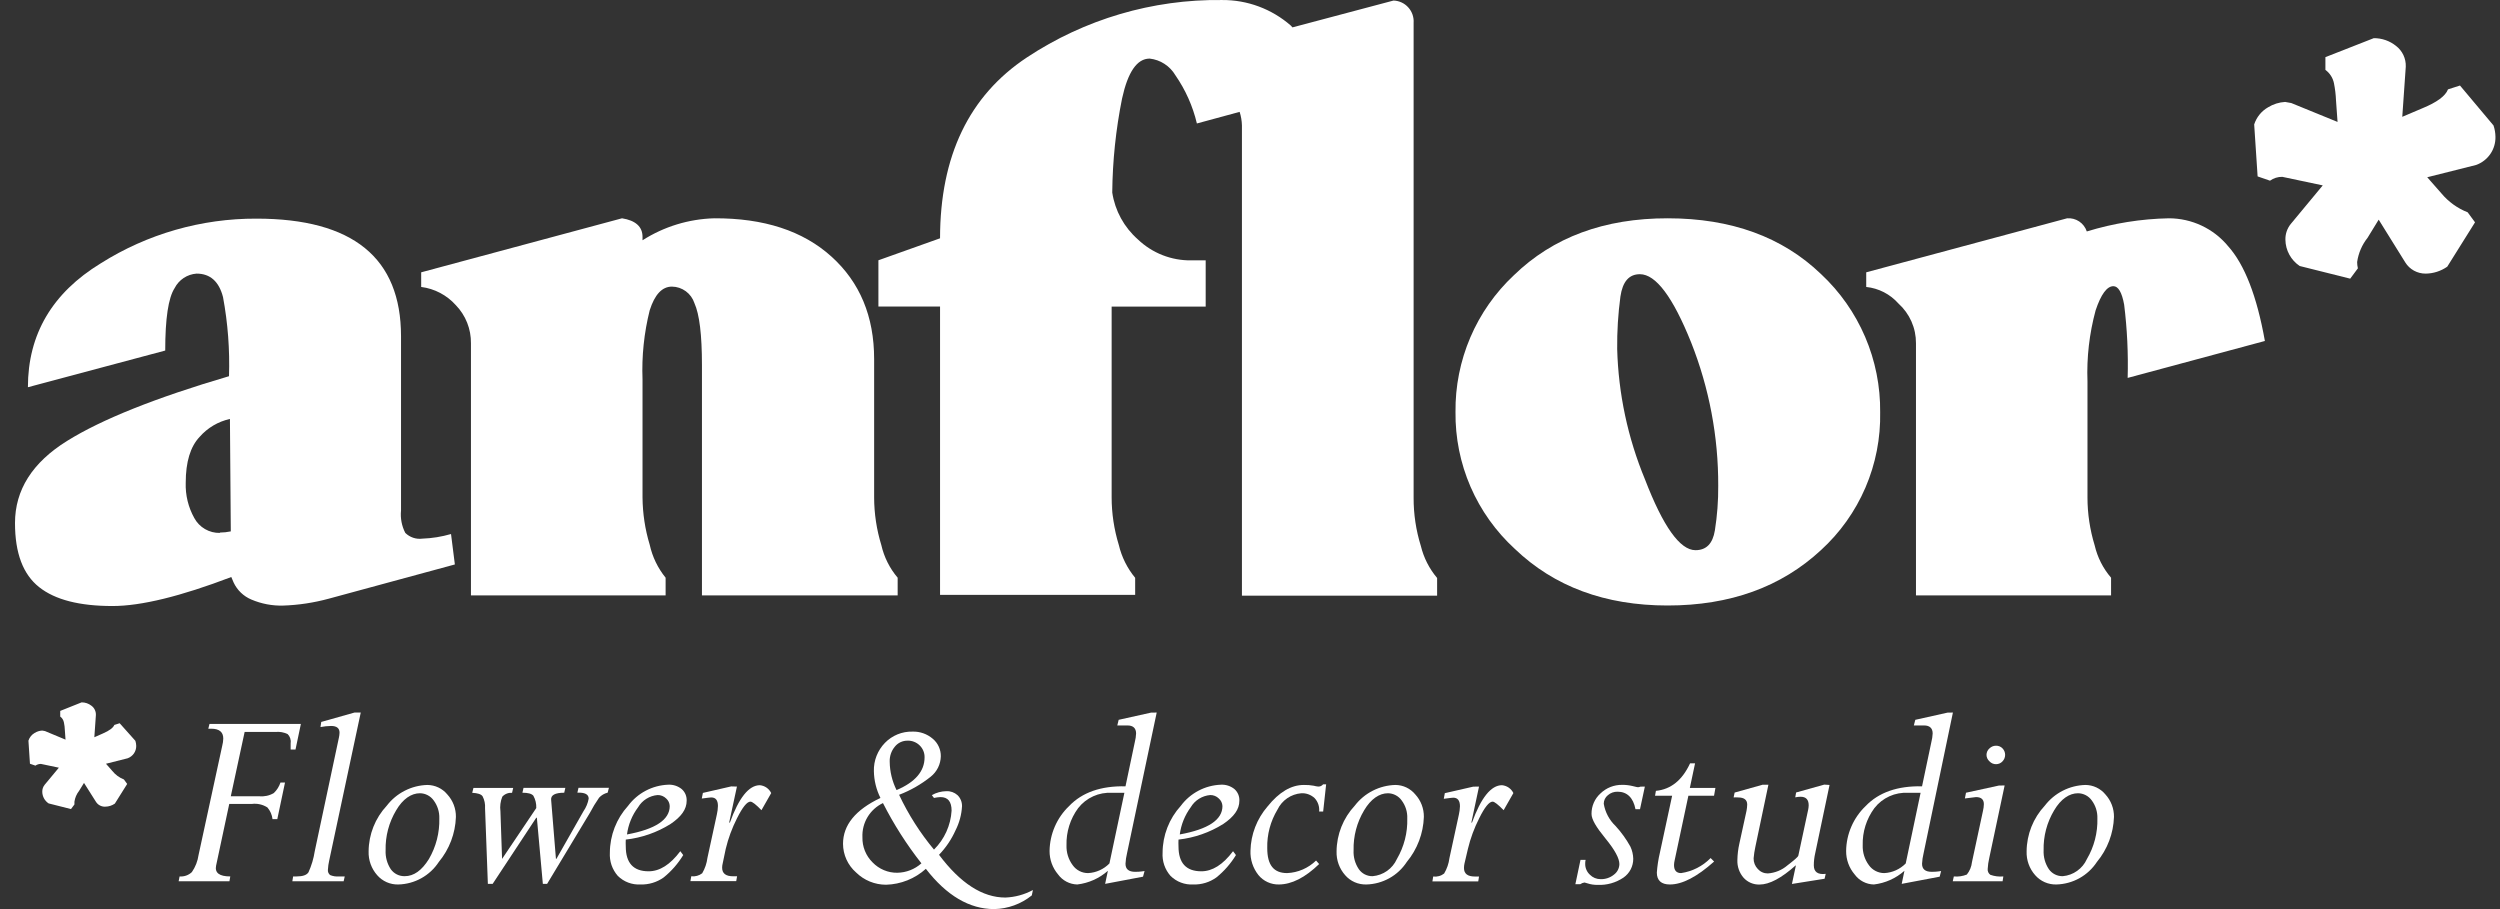 <svg width="110" height="40" viewBox="0 0 110 40" fill="none" xmlns="http://www.w3.org/2000/svg">
<rect x="0" y="0" width="110" height="40" fill="#333333" stroke="none"/>
<path d="M18.585 23.7C18.449 23.718 18.31 23.705 18.18 23.661C18.049 23.617 17.931 23.544 17.833 23.448C17.676 23.145 17.611 22.802 17.645 22.463V14.796C17.645 11.345 15.524 9.62 11.283 9.62C8.861 9.611 6.486 10.292 4.437 11.584C2.298 12.89 1.228 14.708 1.228 17.038L7.27 15.424C7.27 14.025 7.405 13.107 7.683 12.678C7.775 12.497 7.913 12.343 8.082 12.231C8.252 12.119 8.447 12.053 8.65 12.039C9.248 12.039 9.636 12.385 9.813 13.073C10.026 14.22 10.114 15.387 10.076 16.553C6.853 17.501 4.478 18.45 2.951 19.401C1.424 20.351 0.66 21.556 0.66 23.016C0.66 24.34 1.014 25.273 1.721 25.833C2.428 26.394 3.504 26.665 4.952 26.665C6.206 26.665 7.948 26.239 10.177 25.389L10.279 25.63C10.438 25.97 10.718 26.238 11.065 26.382C11.503 26.568 11.975 26.658 12.45 26.646C13.133 26.624 13.81 26.521 14.47 26.341L20.014 24.836L19.845 23.497C19.435 23.616 19.012 23.685 18.585 23.7ZM9.677 23.448C9.447 23.454 9.22 23.396 9.021 23.28C8.821 23.165 8.658 22.996 8.549 22.794C8.284 22.32 8.154 21.783 8.172 21.24C8.172 20.325 8.376 19.653 8.782 19.224C9.131 18.825 9.599 18.548 10.117 18.434L10.155 23.381C9.998 23.414 9.838 23.432 9.677 23.433V23.448Z" fill="white"/>
<path d="M28.271 21.887V16.696C28.232 15.672 28.338 14.647 28.587 13.653C28.809 12.957 29.133 12.611 29.566 12.611C29.786 12.613 30 12.685 30.178 12.816C30.355 12.947 30.487 13.13 30.555 13.34C30.776 13.827 30.886 14.736 30.886 16.068V26.198H39.497V25.419C39.145 25.005 38.899 24.512 38.778 23.982C38.57 23.303 38.463 22.597 38.462 21.887V15.801C38.462 13.922 37.835 12.418 36.581 11.287C35.327 10.155 33.608 9.595 31.424 9.605C30.305 9.636 29.215 9.97 28.271 10.572V10.421C28.271 9.97 27.959 9.699 27.369 9.605L18.532 11.982V12.626C19.122 12.701 19.664 12.987 20.06 13.431C20.492 13.88 20.73 14.481 20.722 15.105V26.198H29.287V25.419C28.944 24.997 28.704 24.499 28.587 23.967C28.383 23.293 28.277 22.592 28.271 21.887Z" fill="white"/>
<path d="M50.067 10.534C49.46 10.001 49.061 9.271 48.939 8.473C48.952 7.083 49.097 5.697 49.371 4.335C49.627 3.165 50.029 2.578 50.586 2.578C50.818 2.604 51.041 2.683 51.236 2.81C51.432 2.937 51.596 3.107 51.715 3.308C52.161 3.951 52.483 4.672 52.663 5.433L54.544 4.922C54.606 5.115 54.64 5.316 54.645 5.52V26.209H63.233V25.431C62.89 25.025 62.645 24.544 62.519 24.028C62.304 23.338 62.196 22.62 62.199 21.898V1.006C62.208 0.883 62.191 0.759 62.151 0.642C62.111 0.526 62.048 0.419 61.965 0.327C61.883 0.235 61.783 0.161 61.671 0.109C61.559 0.057 61.438 0.028 61.315 0.024L56.868 1.205C56.847 1.179 56.825 1.153 56.801 1.13C55.962 0.394 54.881 -0.008 53.765 0.001C50.715 -0.037 47.724 0.844 45.181 2.529C42.638 4.214 41.365 6.866 41.362 10.485L38.65 11.452V13.487H41.362V26.175H49.947V25.423C49.599 25.003 49.354 24.509 49.228 23.979C49.019 23.297 48.912 22.589 48.912 21.876V13.491H53.05V11.456H52.422C51.546 11.47 50.7 11.139 50.067 10.534Z" fill="white"/>
<path d="M80.124 24.204C80.964 23.437 81.631 22.499 82.08 21.453C82.529 20.408 82.749 19.278 82.727 18.14C82.74 17.001 82.515 15.872 82.067 14.825C81.618 13.777 80.957 12.835 80.124 12.058C78.423 10.425 76.176 9.607 73.383 9.605C70.589 9.602 68.332 10.438 66.611 12.11C65.789 12.88 65.135 13.813 64.693 14.849C64.251 15.885 64.029 17.003 64.042 18.129C64.029 19.259 64.254 20.38 64.703 21.417C65.153 22.454 65.816 23.384 66.649 24.148C68.384 25.811 70.626 26.642 73.375 26.642C76.124 26.642 78.373 25.829 80.124 24.204ZM71.156 15.357C71.148 14.583 71.196 13.81 71.299 13.043C71.396 12.392 71.675 12.065 72.156 12.065C72.856 12.065 73.608 13.068 74.413 15.075C75.206 17.08 75.61 19.219 75.602 21.375C75.607 22.032 75.558 22.687 75.455 23.335C75.361 23.919 75.079 24.208 74.601 24.208C73.919 24.208 73.178 23.169 72.378 21.09C71.624 19.27 71.209 17.326 71.156 15.357Z" fill="white"/>
<path d="M95.43 9.605C94.205 9.629 92.99 9.824 91.819 10.184C91.76 10.005 91.643 9.85 91.487 9.745C91.33 9.64 91.142 9.591 90.954 9.605L82.114 11.982V12.626C82.661 12.683 83.167 12.943 83.532 13.355C83.777 13.576 83.972 13.846 84.105 14.147C84.238 14.449 84.305 14.775 84.303 15.105V26.198H92.887V25.419C92.534 25.01 92.287 24.52 92.165 23.994C91.956 23.311 91.849 22.601 91.849 21.887V16.782C91.81 15.73 91.931 14.677 92.206 13.66C92.443 12.949 92.707 12.592 92.989 12.592C93.203 12.592 93.365 12.863 93.463 13.408C93.595 14.476 93.647 15.553 93.617 16.628L99.655 15.003C99.304 13.032 98.763 11.64 98.033 10.828C97.716 10.445 97.318 10.137 96.868 9.926C96.418 9.715 95.927 9.605 95.43 9.605Z" fill="white"/>
<path d="M109.714 5.52L108.239 3.763L107.712 3.932C107.6 4.226 107.22 4.504 106.584 4.764L105.7 5.14L105.854 2.935C105.861 2.759 105.825 2.583 105.75 2.423C105.675 2.264 105.562 2.124 105.421 2.017C105.145 1.796 104.801 1.677 104.447 1.679L102.318 2.514V3.075C102.512 3.217 102.646 3.426 102.694 3.661C102.744 3.909 102.774 4.161 102.784 4.414L102.852 5.365L100.817 4.534L100.546 4.485C100.28 4.5 100.021 4.582 99.794 4.722C99.504 4.888 99.287 5.157 99.184 5.475L99.335 7.762L99.88 7.95C100.038 7.837 100.228 7.778 100.422 7.781L102.201 8.157L100.795 9.853C100.635 10.05 100.551 10.296 100.558 10.549C100.561 10.778 100.62 11.003 100.73 11.204C100.839 11.405 100.996 11.576 101.186 11.704L103.409 12.261L103.747 11.806C103.725 11.716 103.714 11.624 103.714 11.531C103.769 11.14 103.928 10.772 104.173 10.463L104.662 9.665L105.832 11.546C105.926 11.698 106.058 11.823 106.215 11.909C106.372 11.995 106.548 12.04 106.727 12.039C107.068 12.036 107.399 11.929 107.679 11.734L108.901 9.782L108.578 9.342C108.129 9.166 107.732 8.88 107.423 8.51L106.798 7.799L108.95 7.258C109.204 7.167 109.422 6.998 109.575 6.776C109.728 6.554 109.806 6.289 109.8 6.02C109.798 5.85 109.769 5.681 109.714 5.52Z" fill="white"/>
<path d="M5.265 31.822L5.031 31.897C4.979 32.025 4.813 32.149 4.527 32.273L4.151 32.439L4.219 31.461C4.222 31.383 4.207 31.305 4.173 31.234C4.14 31.163 4.09 31.102 4.027 31.055C3.903 30.956 3.749 30.903 3.591 30.904L2.65 31.28V31.529C2.735 31.591 2.793 31.684 2.812 31.788C2.836 31.898 2.85 32.01 2.853 32.123L2.883 32.544L1.981 32.168L1.86 32.145C1.74 32.151 1.624 32.187 1.522 32.251C1.393 32.326 1.296 32.447 1.251 32.589L1.318 33.605L1.559 33.688C1.63 33.638 1.714 33.612 1.8 33.612L2.59 33.778L1.965 34.53C1.894 34.617 1.857 34.727 1.86 34.839C1.861 34.94 1.888 35.04 1.936 35.129C1.985 35.218 2.054 35.294 2.139 35.35L3.124 35.599L3.275 35.396C3.271 35.356 3.271 35.315 3.275 35.275C3.3 35.102 3.37 34.939 3.478 34.801L3.696 34.448L4.219 35.275C4.262 35.345 4.323 35.403 4.396 35.441C4.469 35.479 4.55 35.498 4.633 35.493C4.783 35.492 4.93 35.444 5.054 35.358L5.596 34.493L5.453 34.297C5.252 34.218 5.076 34.089 4.941 33.921L4.663 33.605L5.618 33.364C5.729 33.323 5.824 33.249 5.892 33.153C5.959 33.056 5.995 32.941 5.994 32.823C5.993 32.746 5.98 32.67 5.957 32.597L5.265 31.822Z" fill="white"/>
<path d="M12.54 34.433L12.201 36.043H11.991C11.969 35.852 11.89 35.672 11.765 35.527C11.562 35.397 11.319 35.343 11.08 35.373H10.087L9.508 38.089C9.444 38.405 9.651 38.563 10.132 38.563L10.095 38.777H7.86L7.902 38.563C8 38.571 8.1 38.558 8.193 38.525C8.286 38.492 8.372 38.44 8.443 38.371C8.598 38.147 8.699 37.889 8.737 37.619L9.779 32.811C9.806 32.708 9.821 32.602 9.824 32.495C9.824 32.209 9.647 32.063 9.293 32.063H9.165L9.218 31.852H13.239L13.002 32.981H12.788C12.788 32.864 12.788 32.766 12.788 32.695C12.799 32.623 12.792 32.55 12.769 32.481C12.746 32.413 12.708 32.351 12.656 32.3C12.49 32.22 12.306 32.187 12.122 32.206H10.764L10.155 35.035H11.4C11.625 35.058 11.852 35.01 12.047 34.895C12.181 34.767 12.282 34.609 12.34 34.433H12.54Z" fill="white"/>
<path d="M15.873 31.352L14.485 37.863C14.454 37.997 14.435 38.133 14.428 38.27C14.423 38.314 14.43 38.358 14.447 38.399C14.464 38.44 14.491 38.475 14.526 38.503C14.651 38.555 14.786 38.575 14.921 38.563H15.169L15.12 38.777H12.863L12.897 38.563H13.051C13.322 38.563 13.495 38.503 13.574 38.379C13.708 38.084 13.8 37.773 13.849 37.453L14.91 32.465C14.927 32.391 14.937 32.316 14.94 32.239C14.94 32.04 14.816 31.942 14.564 31.942C14.408 31.945 14.253 31.961 14.101 31.991L14.135 31.765L15.598 31.352H15.873Z" fill="white"/>
<path d="M18.807 34.538C18.974 34.54 19.14 34.578 19.291 34.65C19.442 34.722 19.576 34.826 19.683 34.956C19.93 35.225 20.065 35.579 20.06 35.945C20.036 36.671 19.771 37.368 19.307 37.927C19.113 38.224 18.849 38.469 18.54 38.641C18.23 38.814 17.882 38.908 17.528 38.917C17.352 38.922 17.177 38.888 17.015 38.817C16.854 38.746 16.71 38.64 16.595 38.507C16.342 38.22 16.207 37.847 16.219 37.465C16.223 36.716 16.509 35.996 17.02 35.448C17.231 35.173 17.501 34.948 17.811 34.791C18.12 34.633 18.46 34.547 18.807 34.538ZM17.806 38.552C18.209 38.552 18.559 38.3 18.871 37.799C19.187 37.257 19.346 36.637 19.33 36.009C19.339 35.727 19.253 35.45 19.085 35.223C19.016 35.125 18.925 35.044 18.819 34.989C18.713 34.933 18.596 34.904 18.476 34.903C18.1 34.903 17.724 35.151 17.43 35.655C17.113 36.185 16.952 36.794 16.967 37.412C16.953 37.706 17.032 37.997 17.193 38.243C17.262 38.341 17.354 38.42 17.461 38.474C17.568 38.528 17.687 38.554 17.806 38.552Z" fill="white"/>
<path d="M25.954 35.768L24.073 38.89H23.885L23.622 35.979H23.596L21.677 38.89H21.466L21.342 35.561C21.355 35.379 21.318 35.197 21.233 35.035C21.169 34.944 21.015 34.895 20.778 34.884L20.831 34.67H22.58L22.531 34.884C22.451 34.878 22.371 34.889 22.297 34.919C22.223 34.948 22.156 34.994 22.102 35.053C22.019 35.257 21.99 35.479 22.019 35.697L22.091 37.792L23.596 35.554C23.604 35.365 23.56 35.177 23.468 35.012C23.392 34.922 23.235 34.88 22.986 34.88L23.035 34.666H24.875L24.826 34.88C24.423 34.88 24.231 34.986 24.25 35.193L24.461 37.788H24.483L25.676 35.689C25.79 35.524 25.867 35.337 25.902 35.14C25.902 34.952 25.736 34.865 25.405 34.877L25.454 34.662H26.793L26.737 34.877C26.592 34.912 26.461 34.989 26.36 35.098C26.211 35.313 26.075 35.536 25.954 35.768Z" fill="white"/>
<path d="M27.534 36.942C27.529 37.042 27.529 37.142 27.534 37.243C27.534 37.972 27.869 38.337 28.539 38.337C29.028 38.337 29.49 38.044 29.934 37.453L30.062 37.623C29.834 37.998 29.543 38.332 29.201 38.608C28.904 38.82 28.546 38.928 28.181 38.917C27.998 38.927 27.814 38.899 27.643 38.834C27.471 38.77 27.315 38.669 27.184 38.54C27.062 38.401 26.968 38.239 26.907 38.064C26.848 37.888 26.823 37.702 26.834 37.517C26.837 36.755 27.122 36.02 27.636 35.456C27.841 35.179 28.106 34.953 28.411 34.792C28.715 34.631 29.052 34.541 29.396 34.527C29.612 34.515 29.825 34.583 29.994 34.718C30.067 34.782 30.125 34.862 30.163 34.951C30.2 35.04 30.217 35.137 30.213 35.234C30.213 35.61 29.976 35.937 29.502 36.257C28.905 36.63 28.233 36.864 27.534 36.942ZM27.587 36.716C28.836 36.486 29.468 36.069 29.468 35.467C29.466 35.403 29.451 35.341 29.424 35.283C29.397 35.225 29.358 35.174 29.31 35.132C29.26 35.083 29.202 35.045 29.137 35.019C29.072 34.993 29.003 34.98 28.934 34.982C28.758 34.997 28.589 35.053 28.44 35.147C28.29 35.24 28.166 35.368 28.076 35.52C27.812 35.87 27.644 36.282 27.587 36.716Z" fill="white"/>
<path d="M32.425 34.609L32.086 36.182L32.112 36.204C32.511 35.098 32.951 34.549 33.436 34.549C33.542 34.559 33.643 34.597 33.73 34.657C33.817 34.718 33.887 34.8 33.933 34.895L33.504 35.648C33.267 35.403 33.102 35.272 33.019 35.272C32.868 35.272 32.673 35.516 32.428 36.005C32.211 36.433 32.044 36.885 31.932 37.352L31.8 37.984C31.783 38.047 31.774 38.113 31.774 38.179C31.774 38.431 31.935 38.556 32.255 38.556H32.432L32.394 38.77H30.378L30.416 38.556C30.587 38.577 30.76 38.529 30.897 38.424C31.019 38.216 31.097 37.986 31.127 37.747L31.541 35.84C31.57 35.716 31.586 35.59 31.589 35.463C31.589 35.211 31.492 35.087 31.292 35.087C31.247 35.087 31.108 35.106 30.878 35.136L30.927 34.888L32.172 34.602L32.425 34.609Z" fill="white"/>
<path d="M45.448 39.161L45.399 39.398C44.93 39.776 44.349 39.987 43.747 40C42.657 40 41.652 39.409 40.738 38.228C40.257 38.662 39.636 38.91 38.989 38.928C38.493 38.929 38.017 38.734 37.665 38.386C37.486 38.229 37.343 38.036 37.244 37.819C37.146 37.603 37.094 37.368 37.093 37.13C37.093 36.302 37.642 35.629 38.74 35.11C38.557 34.744 38.458 34.342 38.451 33.932C38.444 33.703 38.484 33.474 38.567 33.261C38.651 33.047 38.776 32.852 38.936 32.687C39.093 32.525 39.282 32.397 39.492 32.311C39.701 32.226 39.925 32.185 40.151 32.191C40.476 32.181 40.792 32.292 41.039 32.503C41.153 32.597 41.244 32.716 41.305 32.85C41.367 32.984 41.398 33.13 41.396 33.278C41.392 33.451 41.35 33.622 41.273 33.777C41.195 33.933 41.085 34.069 40.949 34.177C40.53 34.512 40.062 34.78 39.56 34.971C39.967 35.836 40.483 36.647 41.095 37.382C41.555 36.926 41.831 36.317 41.87 35.67C41.87 35.272 41.709 35.072 41.381 35.072C41.285 35.076 41.189 35.089 41.095 35.11L41.001 34.986C41.195 34.875 41.414 34.816 41.637 34.812C41.818 34.803 41.995 34.865 42.13 34.986C42.195 35.049 42.246 35.125 42.28 35.209C42.315 35.294 42.331 35.384 42.329 35.475C42.308 35.844 42.211 36.205 42.043 36.535C41.865 36.933 41.619 37.297 41.317 37.611C42.258 38.865 43.231 39.492 44.236 39.492C44.66 39.476 45.075 39.363 45.448 39.161ZM38.85 35.335C38.568 35.47 38.332 35.684 38.171 35.952C38.011 36.219 37.933 36.528 37.947 36.84C37.942 37.045 37.979 37.249 38.056 37.439C38.133 37.63 38.248 37.802 38.394 37.946C38.535 38.092 38.704 38.208 38.891 38.286C39.078 38.365 39.279 38.404 39.481 38.401C39.873 38.395 40.25 38.248 40.542 37.987C39.893 37.161 39.326 36.273 38.85 35.335ZM39.147 33.515C39.152 33.948 39.255 34.375 39.448 34.764C40.272 34.414 40.681 33.932 40.681 33.327C40.684 33.229 40.666 33.132 40.629 33.041C40.592 32.95 40.537 32.868 40.467 32.8C40.397 32.73 40.314 32.676 40.222 32.64C40.13 32.603 40.032 32.586 39.933 32.589C39.826 32.588 39.719 32.611 39.622 32.656C39.525 32.702 39.44 32.769 39.373 32.853C39.218 33.038 39.138 33.274 39.147 33.515Z" fill="white"/>
<path d="M50.895 31.352L49.589 37.544C49.552 37.695 49.529 37.85 49.522 38.006C49.522 38.243 49.665 38.36 49.947 38.36C50.018 38.36 50.154 38.36 50.361 38.326L50.293 38.574L48.626 38.89L48.747 38.315C48.37 38.648 47.9 38.858 47.4 38.917C47.235 38.913 47.073 38.872 46.927 38.795C46.781 38.719 46.654 38.61 46.557 38.477C46.311 38.188 46.178 37.821 46.181 37.442C46.186 37.072 46.265 36.706 46.413 36.366C46.561 36.026 46.775 35.719 47.043 35.463C47.618 34.865 48.442 34.575 49.522 34.598L49.932 32.65C49.964 32.526 49.983 32.4 49.988 32.273C49.988 32.04 49.856 31.92 49.612 31.92C49.416 31.92 49.266 31.92 49.161 31.92L49.221 31.672L50.647 31.355L50.895 31.352ZM49.473 34.884H48.927C48.644 34.867 48.361 34.919 48.102 35.036C47.843 35.153 47.617 35.33 47.441 35.554C47.091 36.027 46.91 36.605 46.926 37.194C46.915 37.507 47.011 37.815 47.197 38.066C47.274 38.175 47.376 38.264 47.495 38.325C47.613 38.386 47.745 38.417 47.878 38.416C48.232 38.398 48.567 38.246 48.815 37.991L49.473 34.884Z" fill="white"/>
<path d="M51.854 36.942C51.849 37.042 51.849 37.142 51.854 37.243C51.854 37.972 52.189 38.337 52.858 38.337C53.347 38.337 53.81 38.044 54.254 37.453L54.382 37.623C54.154 37.998 53.862 38.332 53.52 38.608C53.224 38.82 52.865 38.929 52.501 38.917C52.318 38.927 52.134 38.899 51.963 38.834C51.791 38.77 51.635 38.669 51.504 38.54C51.381 38.401 51.287 38.239 51.227 38.064C51.167 37.888 51.142 37.702 51.154 37.517C51.157 36.755 51.442 36.02 51.956 35.456C52.161 35.179 52.426 34.953 52.731 34.792C53.035 34.631 53.372 34.541 53.716 34.527C53.932 34.515 54.145 34.583 54.314 34.718C54.387 34.782 54.444 34.862 54.482 34.951C54.52 35.04 54.537 35.137 54.532 35.234C54.532 35.61 54.295 35.937 53.821 36.257C53.225 36.63 52.553 36.864 51.854 36.942ZM51.907 36.716C53.161 36.488 53.788 36.072 53.788 35.467C53.785 35.403 53.769 35.34 53.742 35.283C53.714 35.225 53.674 35.174 53.626 35.132C53.576 35.083 53.518 35.045 53.453 35.019C53.388 34.993 53.319 34.98 53.25 34.982C53.074 34.997 52.905 35.053 52.756 35.147C52.606 35.24 52.482 35.368 52.392 35.52C52.133 35.871 51.967 36.283 51.91 36.716H51.907Z" fill="white"/>
<path d="M58.35 34.512L58.219 35.708H58.042C58.053 35.601 58.041 35.493 58.006 35.391C57.972 35.289 57.916 35.196 57.843 35.117C57.764 35.044 57.672 34.987 57.571 34.95C57.47 34.913 57.363 34.897 57.256 34.903C57.034 34.921 56.821 34.997 56.637 35.123C56.454 35.249 56.306 35.421 56.21 35.621C55.901 36.132 55.744 36.721 55.759 37.318C55.759 38.07 56.048 38.416 56.635 38.416C57.113 38.395 57.565 38.198 57.907 37.863L58.042 38.018C57.425 38.614 56.835 38.914 56.27 38.917C56.099 38.92 55.929 38.885 55.773 38.813C55.617 38.742 55.48 38.636 55.371 38.503C55.13 38.199 55.005 37.819 55.021 37.431C55.038 36.714 55.304 36.025 55.774 35.482C56.282 34.85 56.812 34.538 57.369 34.538C57.515 34.535 57.661 34.546 57.805 34.572C57.869 34.59 57.934 34.602 58.001 34.609C58.042 34.611 58.082 34.603 58.12 34.586C58.157 34.569 58.189 34.543 58.215 34.512H58.35Z" fill="white"/>
<path d="M61.398 34.538C61.565 34.539 61.731 34.577 61.882 34.649C62.034 34.722 62.167 34.826 62.274 34.956C62.521 35.225 62.655 35.579 62.65 35.945C62.626 36.671 62.361 37.368 61.898 37.927C61.704 38.224 61.441 38.469 61.132 38.641C60.823 38.813 60.476 38.908 60.122 38.917C59.946 38.922 59.77 38.889 59.608 38.818C59.445 38.747 59.301 38.641 59.186 38.507C58.932 38.22 58.798 37.847 58.809 37.465C58.814 36.716 59.1 35.996 59.611 35.448C59.822 35.173 60.092 34.948 60.401 34.791C60.71 34.633 61.051 34.547 61.398 34.538ZM60.397 38.552C60.625 38.532 60.844 38.452 61.031 38.32C61.218 38.188 61.367 38.008 61.462 37.799C61.779 37.257 61.939 36.637 61.92 36.009C61.931 35.726 61.845 35.449 61.676 35.223C61.608 35.125 61.517 35.045 61.412 34.99C61.306 34.934 61.189 34.904 61.07 34.903C60.694 34.903 60.318 35.151 60.021 35.655C59.703 36.185 59.543 36.794 59.558 37.412C59.542 37.707 59.623 37.998 59.788 38.243C59.856 38.341 59.947 38.42 60.053 38.474C60.16 38.528 60.278 38.555 60.397 38.552Z" fill="white"/>
<path d="M65.077 34.609L64.742 36.182L64.764 36.204C65.163 35.098 65.607 34.549 66.088 34.549C66.195 34.559 66.297 34.596 66.384 34.656C66.472 34.717 66.542 34.799 66.589 34.895L66.16 35.648C65.919 35.403 65.757 35.272 65.675 35.272C65.524 35.272 65.325 35.516 65.084 36.005C64.867 36.433 64.7 36.885 64.588 37.352L64.437 37.995C64.423 38.059 64.415 38.125 64.415 38.191C64.415 38.443 64.573 38.567 64.896 38.567H65.077L65.043 38.781H63.026L63.06 38.567C63.145 38.578 63.232 38.572 63.314 38.549C63.397 38.527 63.474 38.488 63.542 38.435C63.665 38.228 63.745 37.997 63.775 37.758L64.189 35.851C64.218 35.727 64.234 35.601 64.238 35.475C64.238 35.223 64.136 35.098 63.941 35.098C63.895 35.098 63.756 35.117 63.527 35.147L63.572 34.899L64.821 34.613L65.077 34.609Z" fill="white"/>
<path d="M72.374 34.609L72.16 35.606H71.961C71.863 35.091 71.584 34.835 71.174 34.835C71.017 34.831 70.864 34.886 70.746 34.989C70.689 35.034 70.643 35.092 70.612 35.157C70.581 35.222 70.565 35.293 70.565 35.365C70.628 35.741 70.812 36.086 71.088 36.347C71.34 36.623 71.559 36.927 71.739 37.254C71.816 37.42 71.858 37.601 71.863 37.784C71.864 37.948 71.825 38.109 71.75 38.254C71.674 38.399 71.565 38.523 71.43 38.616C71.098 38.84 70.702 38.952 70.302 38.935C70.148 38.938 69.996 38.916 69.85 38.868L69.719 38.83C69.651 38.839 69.586 38.865 69.531 38.905H69.316L69.542 37.833H69.767C69.754 37.889 69.748 37.946 69.749 38.002C69.747 38.093 69.764 38.184 69.8 38.267C69.835 38.351 69.889 38.426 69.956 38.488C70.017 38.55 70.09 38.599 70.171 38.633C70.252 38.666 70.338 38.683 70.426 38.683C70.637 38.689 70.844 38.62 71.009 38.488C71.083 38.434 71.143 38.364 71.186 38.283C71.228 38.202 71.251 38.113 71.253 38.021C71.253 37.766 71.05 37.393 70.64 36.893C70.23 36.392 70.027 36.05 70.027 35.813C70.025 35.643 70.059 35.475 70.127 35.319C70.195 35.163 70.296 35.024 70.422 34.91C70.677 34.664 71.019 34.529 71.374 34.534C71.523 34.532 71.672 34.549 71.818 34.583L72.025 34.632C72.057 34.638 72.09 34.638 72.122 34.632L72.171 34.613L72.374 34.609Z" fill="white"/>
<path d="M75.478 34.67L75.418 35.012H74.289L73.683 37.863C73.667 37.928 73.658 37.995 73.657 38.063C73.657 38.3 73.763 38.416 73.969 38.416C74.463 38.343 74.918 38.111 75.267 37.754L75.421 37.908C74.669 38.578 74.026 38.917 73.473 38.917C73.097 38.917 72.901 38.74 72.901 38.394C72.922 38.102 72.966 37.813 73.033 37.529L73.574 35.012H72.822L72.86 34.797C73.518 34.733 74.018 34.331 74.364 33.586H74.583L74.353 34.67H75.478Z" fill="white"/>
<path d="M80.5 34.538L79.868 37.547C79.828 37.72 79.808 37.897 79.808 38.074C79.808 38.364 79.981 38.492 80.331 38.45L80.282 38.665L78.845 38.894L79.014 38.104V38.074C78.384 38.638 77.853 38.92 77.419 38.92C77.287 38.924 77.156 38.899 77.034 38.847C76.913 38.795 76.804 38.718 76.716 38.619C76.53 38.403 76.433 38.125 76.445 37.841C76.449 37.599 76.478 37.358 76.531 37.122L76.847 35.674C76.865 35.583 76.874 35.492 76.877 35.399C76.877 35.193 76.742 35.087 76.471 35.087C76.407 35.082 76.343 35.082 76.279 35.087L76.324 34.873L77.558 34.527H77.81L77.235 37.265C77.199 37.43 77.174 37.597 77.159 37.766C77.157 37.852 77.173 37.938 77.204 38.019C77.236 38.1 77.283 38.173 77.344 38.236C77.398 38.297 77.466 38.347 77.541 38.38C77.616 38.414 77.698 38.431 77.78 38.431C78.099 38.41 78.403 38.286 78.645 38.078C78.954 37.841 79.115 37.702 79.127 37.645L79.563 35.61C79.574 35.552 79.581 35.493 79.582 35.433C79.582 35.185 79.465 35.057 79.228 35.057C79.149 35.058 79.069 35.066 78.991 35.083L79.029 34.869L80.267 34.523L80.5 34.538Z" fill="white"/>
<path d="M85.928 31.352L84.638 37.544C84.6 37.695 84.578 37.85 84.57 38.006C84.57 38.243 84.713 38.36 84.995 38.36C85.067 38.36 85.202 38.36 85.409 38.326L85.345 38.574L83.675 38.89L83.795 38.315C83.419 38.648 82.951 38.858 82.452 38.917C82.287 38.914 82.124 38.873 81.977 38.796C81.83 38.72 81.703 38.61 81.606 38.477C81.359 38.188 81.226 37.821 81.23 37.442C81.234 37.072 81.313 36.706 81.461 36.366C81.609 36.026 81.823 35.719 82.091 35.463C82.667 34.865 83.49 34.575 84.57 34.598L84.98 32.65C85.012 32.526 85.031 32.4 85.037 32.273C85.037 32.04 84.905 31.92 84.66 31.92C84.465 31.92 84.314 31.92 84.209 31.92L84.273 31.672L85.695 31.355L85.928 31.352ZM84.506 34.884H83.961C83.677 34.867 83.394 34.919 83.135 35.036C82.877 35.153 82.65 35.33 82.475 35.554C82.124 36.027 81.943 36.605 81.959 37.194C81.949 37.507 82.044 37.815 82.23 38.066C82.307 38.175 82.409 38.264 82.528 38.324C82.647 38.385 82.778 38.417 82.911 38.416C83.267 38.397 83.602 38.245 83.852 37.991L84.506 34.884Z" fill="white"/>
<path d="M88.204 34.56L87.527 37.754C87.49 37.91 87.468 38.069 87.459 38.228C87.453 38.279 87.46 38.33 87.481 38.376C87.501 38.422 87.534 38.462 87.576 38.492C87.759 38.557 87.954 38.581 88.147 38.563L88.114 38.777H85.921L85.969 38.563C86.164 38.582 86.36 38.553 86.541 38.48C86.668 38.323 86.746 38.132 86.767 37.931L87.252 35.674C87.275 35.579 87.287 35.482 87.29 35.384C87.29 35.174 87.173 35.072 86.944 35.072L86.455 35.132L86.504 34.88L87.952 34.564L88.204 34.56ZM87.828 32.811C87.88 32.81 87.933 32.82 87.981 32.84C88.03 32.86 88.074 32.89 88.11 32.928C88.184 33.004 88.226 33.107 88.226 33.214C88.226 33.321 88.184 33.423 88.11 33.5C88.074 33.539 88.031 33.571 87.982 33.592C87.933 33.613 87.881 33.624 87.828 33.624C87.773 33.625 87.719 33.615 87.669 33.593C87.619 33.572 87.575 33.54 87.538 33.5C87.497 33.464 87.464 33.42 87.441 33.371C87.418 33.322 87.406 33.268 87.406 33.214C87.406 33.159 87.418 33.106 87.441 33.056C87.464 33.007 87.497 32.963 87.538 32.928C87.615 32.853 87.717 32.811 87.824 32.811H87.828Z" fill="white"/>
<path d="M91.759 34.538C91.927 34.539 92.093 34.577 92.245 34.649C92.397 34.721 92.532 34.826 92.639 34.956C92.885 35.226 93.019 35.579 93.015 35.945C92.991 36.671 92.727 37.368 92.263 37.927C92.068 38.224 91.805 38.468 91.495 38.641C91.185 38.813 90.838 38.907 90.484 38.917C90.307 38.922 90.131 38.888 89.969 38.817C89.807 38.746 89.663 38.64 89.547 38.507C89.293 38.22 89.159 37.847 89.171 37.465C89.175 36.716 89.461 35.996 89.972 35.448C90.183 35.173 90.453 34.948 90.762 34.791C91.072 34.633 91.412 34.547 91.759 34.538ZM90.762 38.552C90.99 38.532 91.208 38.452 91.394 38.319C91.581 38.187 91.729 38.008 91.823 37.799C92.142 37.258 92.302 36.637 92.285 36.009C92.294 35.727 92.208 35.45 92.041 35.223C91.972 35.125 91.881 35.044 91.775 34.989C91.669 34.933 91.551 34.904 91.431 34.903C91.055 34.903 90.679 35.151 90.382 35.655C90.065 36.185 89.904 36.794 89.919 37.412C89.906 37.706 89.986 37.998 90.149 38.243C90.218 38.341 90.31 38.42 90.417 38.474C90.524 38.528 90.642 38.554 90.762 38.552Z" fill="white"/>
</svg>
